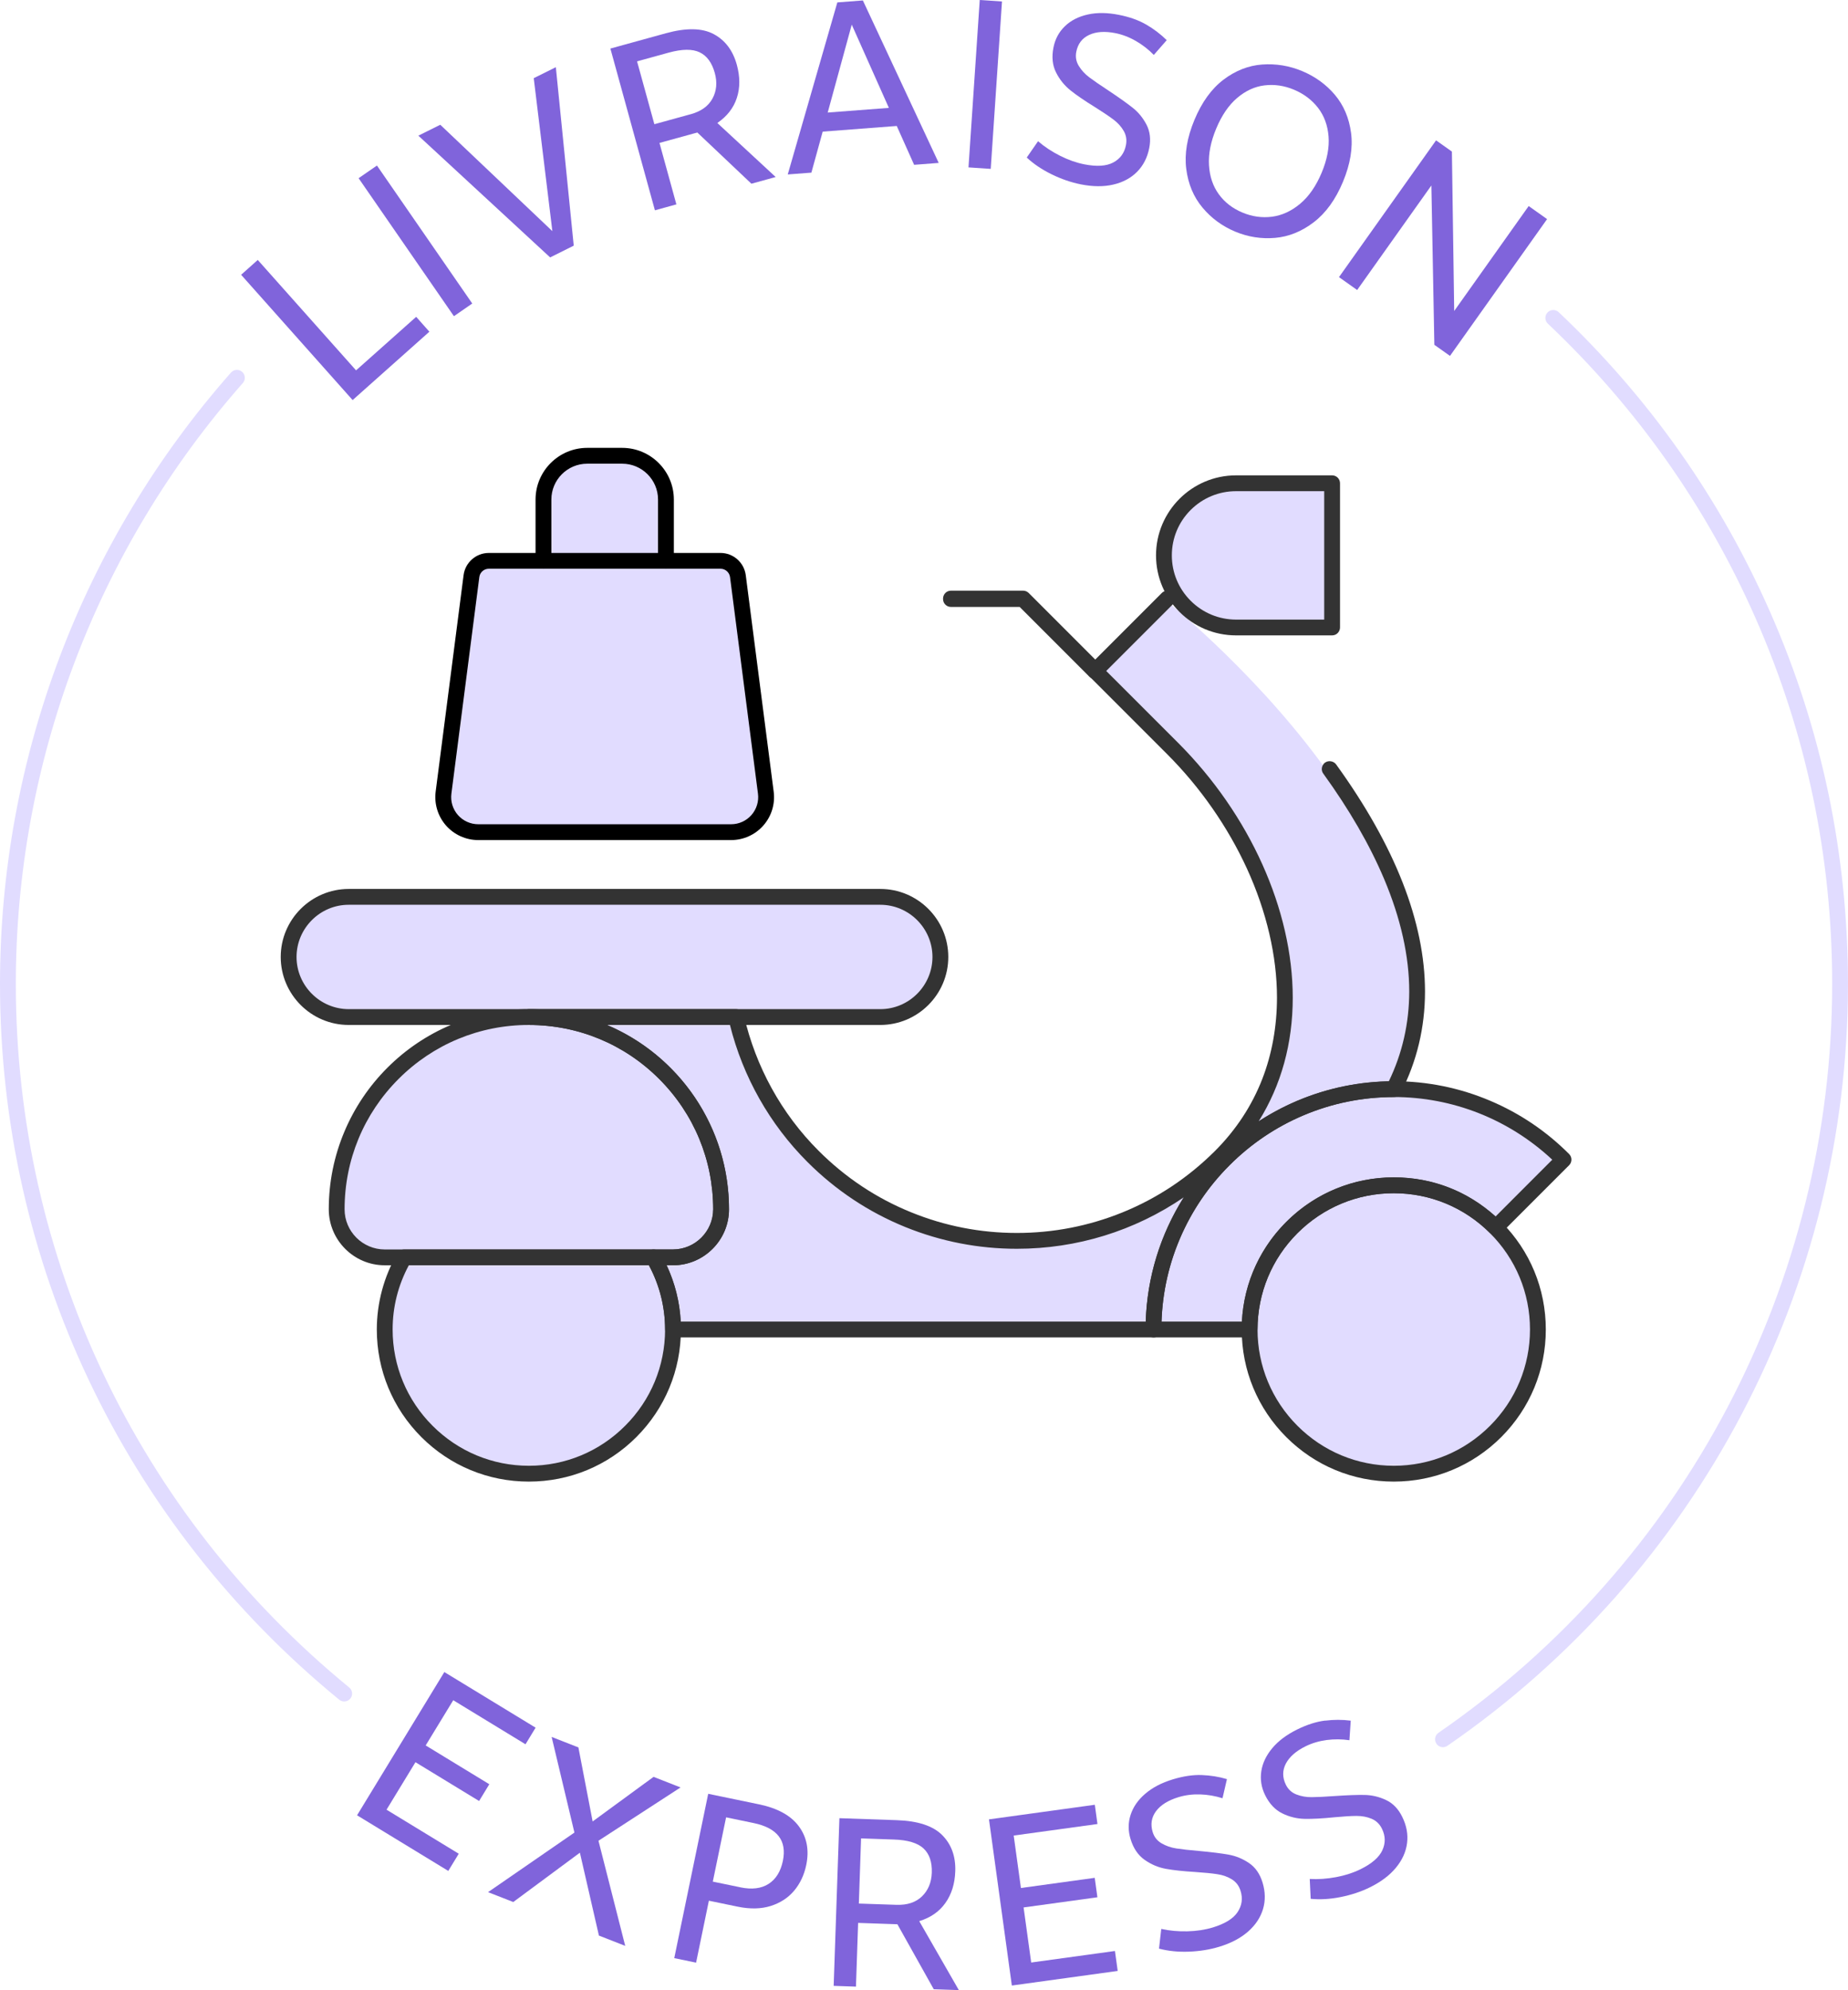 <?xml version="1.0" encoding="UTF-8"?><svg id="Calque_2" xmlns="http://www.w3.org/2000/svg" viewBox="0 0 408.87 440.14"><defs><style>.cls-1{fill:#8064db;}.cls-2{fill:#333;}.cls-3{fill:#e1dcff;}</style></defs><g id="Calque_1-2"><g><g><path class="cls-1" d="M53.35,60.77l3.68-3.28,21.75,24.42,13.3-11.84,2.92,3.29-16.98,15.12-24.67-27.71Z"/><path class="cls-1" d="M104.48,67.13l-4.05,2.8-21.09-30.52,4.06-2.8,21.09,30.52Z"/><path class="cls-1" d="M92.57,30l4.84-2.41,24.8,23.53-4.12-33.83,4.89-2.43,3.96,39.47-5.22,2.6-29.16-26.93Z"/><path class="cls-1" d="M166.26,40.64l-11.97-11.33-.82,.22-7.56,2.08,3.74,13.59-4.75,1.31-9.85-35.77,12.26-3.38c4.5-1.24,8.02-1.18,10.57,.17,2.55,1.35,4.26,3.61,5.14,6.78,.73,2.66,.74,5.1,.01,7.33-.72,2.23-2.17,4.09-4.32,5.56l12.91,11.95-5.37,1.48Zm-13.46-15.37c2.32-.64,3.93-1.8,4.84-3.48,.91-1.68,1.08-3.56,.51-5.64-.63-2.28-1.74-3.81-3.35-4.58-1.61-.77-3.89-.74-6.85,.07l-7,1.93,3.83,13.9,8.02-2.21Z"/><path class="cls-1" d="M198.4,27.86l-16.38,1.25-2.5,9.07-5.23,.4L185.26,.53l5.65-.43,16.78,35.93-5.44,.42-3.84-8.58Zm-1.74-4.01l-8.21-18.4-5.32,19.44,13.53-1.03Z"/><path class="cls-1" d="M219.2,37.35l-4.92-.33L216.77,0l4.92,.33-2.49,37.02Z"/><path class="cls-1" d="M253.63,5.45c1.68,.98,3.18,2.13,4.51,3.43l-2.86,3.27c-1.17-1.21-2.49-2.23-3.96-3.08-1.47-.85-2.99-1.43-4.54-1.74-2.32-.46-4.26-.33-5.8,.39-1.55,.72-2.5,1.96-2.85,3.73-.22,1.11-.04,2.15,.54,3.11s1.36,1.81,2.33,2.54c.97,.73,2.37,1.69,4.18,2.88,2.32,1.54,4.12,2.82,5.4,3.83,1.28,1.01,2.31,2.27,3.09,3.77,.78,1.51,.98,3.23,.6,5.17-.42,2.12-1.32,3.86-2.69,5.25-1.37,1.38-3.13,2.33-5.26,2.82-2.13,.5-4.54,.48-7.2-.05-2.15-.43-4.3-1.17-6.45-2.22-2.15-1.06-3.99-2.29-5.5-3.71l2.5-3.61c1.41,1.22,3.03,2.29,4.85,3.21,1.82,.92,3.61,1.55,5.38,1.9,2.74,.54,4.87,.41,6.4-.4,1.53-.81,2.47-2.09,2.81-3.82,.23-1.14,.07-2.19-.48-3.15s-1.31-1.8-2.28-2.53c-.97-.73-2.34-1.65-4.1-2.76-2.25-1.38-4.05-2.61-5.4-3.69-1.35-1.08-2.42-2.41-3.21-3.99-.79-1.58-.97-3.41-.56-5.49,.37-1.87,1.21-3.44,2.53-4.71,1.31-1.27,3-2.13,5.05-2.59,2.05-.46,4.34-.43,6.88,.07,2.39,.47,4.43,1.2,6.1,2.18Z"/><path class="cls-1" d="M295.34,20.97c1.95,2.31,3.14,5.11,3.58,8.41s-.16,6.91-1.79,10.83c-1.63,3.91-3.78,6.89-6.46,8.94s-5.53,3.2-8.56,3.46c-3.04,.26-5.98-.2-8.81-1.38-2.87-1.2-5.29-2.97-7.25-5.32-1.97-2.35-3.16-5.2-3.59-8.53-.43-3.34,.18-6.96,1.81-10.87,1.63-3.91,3.78-6.88,6.43-8.89,2.66-2.01,5.51-3.13,8.55-3.35,3.04-.22,6,.26,8.87,1.46,2.87,1.2,5.28,2.95,7.23,5.25Zm-15.55-2.09c-2.18,.26-4.2,1.19-6.07,2.78-1.87,1.59-3.42,3.86-4.64,6.79-1.21,2.9-1.74,5.6-1.59,8.09,.15,2.49,.87,4.63,2.17,6.42,1.3,1.79,3.05,3.14,5.23,4.05,2.15,.9,4.33,1.2,6.54,.92,2.21-.29,4.28-1.24,6.22-2.86,1.94-1.62,3.53-3.92,4.77-6.88,1.21-2.9,1.72-5.58,1.52-8.04-.2-2.46-.98-4.56-2.33-6.31-1.36-1.75-3.13-3.08-5.31-4-2.15-.9-4.32-1.22-6.49-.96Z"/><path class="cls-1" d="M342.29,48.46l-21.48,30.25-3.46-2.45-.66-35.24-16.42,23.12-4.02-2.85,21.48-30.25,3.5,2.48,.51,35.26,16.48-23.21,4.06,2.88Z"/></g><g><path class="cls-1" d="M116.26,385.76l-15.98-9.74-6.1,10,14.08,8.58-2.26,3.71-14.08-8.58-6.4,10.5,15.98,9.74-2.32,3.8-20.18-12.3,19.31-31.68,20.19,12.3-2.23,3.67Z"/><path class="cls-1" d="M132.41,407.09l5.92,23.26-5.82-2.28-4.21-18.33-14.74,10.91-5.58-2.18,19.11-13.18-5.04-21.15,5.92,2.32,3.15,16.37,13.48-9.86,5.97,2.34-18.16,11.79Z"/><path class="cls-1" d="M156.69,396.72l11.21,2.32c4.12,.85,7.07,2.47,8.84,4.86s2.33,5.24,1.64,8.57c-.46,2.21-1.36,4.11-2.69,5.69s-3.07,2.7-5.19,3.37c-2.12,.66-4.53,.71-7.23,.16l-6.43-1.33-2.83,13.7-4.83-1,7.51-36.33Zm7.09,20.68c2.56,.53,4.65,.28,6.27-.76,1.62-1.04,2.67-2.73,3.16-5.08,.93-4.5-1.23-7.29-6.49-8.38l-6.07-1.26-2.94,14.22,6.07,1.25Z"/><path class="cls-1" d="M206.6,439.95l-8.05-14.38-.85-.03-7.84-.27-.48,14.09-4.93-.17,1.27-37.08,12.71,.44c4.66,.16,8.01,1.26,10.04,3.31,2.03,2.05,3,4.72,2.88,8-.09,2.75-.82,5.09-2.18,7-1.36,1.92-3.28,3.25-5.79,4.02l8.76,15.25-5.56-.19Zm-8.27-18.68c2.4,.08,4.29-.54,5.66-1.87,1.37-1.33,2.09-3.08,2.17-5.23,.08-2.37-.53-4.15-1.83-5.37-1.3-1.21-3.49-1.87-6.56-1.97l-7.26-.25-.49,14.41,8.32,.28Z"/><path class="cls-1" d="M242.81,403.4l-18.53,2.55,1.6,11.6,16.33-2.25,.59,4.3-16.33,2.25,1.68,12.18,18.53-2.55,.61,4.41-23.42,3.23-5.06-36.75,23.42-3.23,.58,4.25Z"/><path class="cls-1" d="M265.87,392.57c1.94,.07,3.81,.37,5.59,.9l-.98,4.23c-1.6-.51-3.24-.79-4.94-.85-1.7-.05-3.31,.15-4.83,.62-2.26,.69-3.91,1.72-4.93,3.08-1.02,1.37-1.27,2.91-.75,4.63,.33,1.08,.98,1.91,1.95,2.48,.97,.57,2.05,.95,3.26,1.14s2.89,.38,5.05,.56c2.78,.26,4.97,.53,6.57,.82,1.6,.29,3.1,.91,4.5,1.86,1.4,.96,2.39,2.38,2.97,4.27,.63,2.06,.67,4.03,.11,5.9-.56,1.87-1.66,3.53-3.3,4.97-1.65,1.45-3.77,2.57-6.37,3.36-2.1,.64-4.34,1-6.73,1.09-2.39,.09-4.6-.14-6.61-.67l.5-4.36c1.82,.4,3.75,.58,5.79,.53,2.04-.05,3.92-.34,5.64-.86,2.67-.82,4.49-1.94,5.45-3.38,.96-1.44,1.19-3,.67-4.69-.34-1.12-.98-1.96-1.91-2.55-.94-.58-2-.97-3.21-1.15-1.2-.19-2.84-.35-4.92-.49-2.63-.16-4.8-.39-6.5-.7-1.7-.31-3.27-.98-4.71-2-1.44-1.02-2.47-2.54-3.09-4.57-.56-1.82-.56-3.61,0-5.35,.56-1.74,1.63-3.3,3.23-4.67,1.59-1.37,3.62-2.44,6.09-3.19,2.33-.71,4.47-1.03,6.41-.96Z"/><path class="cls-1" d="M293.18,380.54c1.93-.24,3.82-.24,5.67,0l-.29,4.33c-1.66-.25-3.33-.26-5.01-.05-1.68,.22-3.24,.68-4.67,1.38-2.12,1.04-3.58,2.32-4.38,3.83-.79,1.51-.79,3.08,0,4.69,.5,1.01,1.27,1.73,2.32,2.14,1.05,.41,2.18,.61,3.4,.6s2.91-.09,5.08-.25c2.78-.19,4.99-.27,6.61-.24,1.63,.03,3.21,.4,4.74,1.12,1.54,.72,2.74,1.97,3.61,3.75,.95,1.94,1.3,3.87,1.05,5.8-.25,1.93-1.07,3.75-2.47,5.43-1.39,1.69-3.31,3.13-5.75,4.33-1.97,.97-4.12,1.68-6.47,2.15-2.35,.47-4.56,.6-6.63,.39l-.21-4.39c1.86,.11,3.8-.03,5.8-.4,2-.37,3.81-.96,5.43-1.75,2.5-1.23,4.12-2.63,4.84-4.21,.72-1.57,.69-3.15-.09-4.74-.51-1.05-1.28-1.78-2.29-2.21-1.02-.43-2.13-.63-3.35-.63-1.22,0-2.86,.11-4.93,.3-2.63,.27-4.8,.38-6.53,.35-1.73-.04-3.39-.44-4.97-1.22-1.58-.78-2.84-2.12-3.78-4.02-.84-1.71-1.12-3.47-.85-5.28,.27-1.81,1.09-3.52,2.44-5.13,1.35-1.61,3.19-2.98,5.5-4.12,2.19-1.08,4.25-1.73,6.18-1.97Z"/></g><g><g><path class="cls-3" d="M104.89,184.03h55.95c4.67,0,8.28-4.1,7.68-8.73l-6.18-47.9c-.25-1.93-1.89-3.38-3.84-3.38h-12.08v-13.55c0-5.35-4.33-9.68-9.68-9.68h-7.74c-5.35,0-9.68,4.33-9.68,9.68v13.55h-12.08c-1.95,0-3.59,1.45-3.84,3.38l-6.18,47.9c-.6,4.63,3.01,8.73,7.68,8.73Z"/><path class="cls-3" d="M324.13,266.84c2.13,1.31,4.1,2.86,5.86,4.62l15.02-15.02c-9.62-9.63-22.91-15.59-37.57-15.59,25.25-49.17-50.05-108.52-50.05-108.52l-15.99,15.99-.07,.07,.04-.04,17.16,17.16c24.91,24.91,35.54,65.3,10.63,90.21-24.91,24.91-65.3,24.91-90.21,0-8.79-8.79-14.42-19.53-17-30.82h31.89c7.31,0,13.29-5.98,13.29-13.29s-5.98-13.29-13.29-13.29H76.22c-7.31,0-13.29,5.98-13.29,13.29s5.98,13.29,13.29,13.29h39.87c-23.48,0-42.52,19.04-42.52,42.52,0,5.85,4.78,10.63,10.63,10.63h4.3c-2.72,4.7-4.3,10.13-4.3,15.95,0,17.61,14.28,31.89,31.89,31.89s31.89-14.28,31.89-31.89h127.57c0,17.61,14.28,31.89,31.89,31.89s31.89-14.28,31.89-31.89c0-11.49-6.08-21.56-15.2-27.18Zm-2.8-1.54s-.05-.02-.07-.04c.02,.01,.05,.02,.07,.04Z"/><path class="cls-3" d="M272.54,138.76h21.26v-31.89h-21.26c-8.81,0-15.95,7.14-15.95,15.95s7.14,15.95,15.95,15.95Z"/></g><g id="shopping_bag"><path d="M147.34,125.78c-.97,0-1.75-.78-1.75-1.75v-13.55c0-4.37-3.56-7.93-7.93-7.93h-7.74c-4.37,0-7.93,3.56-7.93,7.93v13.55c0,.97-.78,1.75-1.75,1.75s-1.75-.78-1.75-1.75v-13.55c0-6.3,5.13-11.43,11.43-11.43h7.74c6.3,0,11.43,5.13,11.43,11.43v13.55c0,.97-.78,1.75-1.75,1.75Z"/><path d="M161.76,185.79h-55.95c-2.73,0-5.33-1.18-7.13-3.22-1.8-2.05-2.63-4.78-2.29-7.48l6.18-47.9c.36-2.79,2.76-4.9,5.58-4.9h51.27c2.82,0,5.21,2.11,5.58,4.9l6.18,47.9c.35,2.71-.48,5.43-2.29,7.48-1.8,2.05-4.4,3.22-7.13,3.22Zm-53.61-60.01c-1.06,0-1.97,.79-2.1,1.85h0l-6.18,47.9c-.22,1.71,.31,3.43,1.44,4.72s2.78,2.04,4.5,2.04h55.95c1.72,0,3.36-.74,4.5-2.04s1.66-3.02,1.44-4.72l-6.18-47.9c-.14-1.05-1.04-1.85-2.1-1.85h-51.27Zm-3.84,1.63h0Z"/></g><g><path class="cls-2" d="M308.37,327.67h0c-8.99,0-17.44-3.5-23.79-9.85-6.35-6.36-9.85-14.8-9.85-23.79s3.5-17.44,9.85-23.79c6.35-6.35,14.8-9.85,23.79-9.86h0c8.98,0,17.43,3.51,23.79,9.86,6.35,6.35,9.85,14.8,9.85,23.79s-3.5,17.43-9.85,23.79c-6.36,6.35-14.81,9.85-23.79,9.85Zm0-63.78c-8.05,0-15.62,3.15-21.31,8.84s-8.82,13.25-8.83,21.3c0,8.05,3.15,15.61,8.83,21.3,5.69,5.69,13.26,8.83,21.31,8.84,8.05,0,15.61-3.15,21.3-8.84s8.83-13.25,8.84-21.3c0-8.05-3.15-15.62-8.84-21.3-5.69-5.69-13.25-8.83-21.3-8.84h0Z"/><path class="cls-2" d="M276.48,295.78h-21.27c-.47,0-.91-.19-1.23-.51-.33-.33-.51-.77-.51-1.24,0-30.27,24.63-54.9,54.9-54.91h0c7.4,0,14.58,1.46,21.35,4.33,6.54,2.77,12.41,6.73,17.45,11.78,.33,.33,.51,.77,.51,1.23s-.18,.91-.51,1.24l-15.01,15.01c-.67,.67-1.83,.66-2.48,0-5.69-5.69-13.26-8.82-21.31-8.82-8.05,0-15.62,3.15-21.31,8.84s-8.82,13.25-8.84,21.3c0,.47-.18,.91-.51,1.24s-.77,.51-1.23,.51Zm-19.49-3.5h17.78c.44-8.61,4.13-16.63,10.38-22.59,6.28-6,14.53-9.3,23.22-9.3s16.33,3.07,22.52,8.65l12.55-12.56c-9.57-8.93-22.02-13.86-35.07-13.86-6.93,0-13.66,1.37-19.99,4.05-6.12,2.59-11.61,6.3-16.34,11.03-9.27,9.26-14.61,21.54-15.05,34.58Z"/><path class="cls-2" d="M148.9,279.83h-63.78c-6.82,0-12.37-5.56-12.38-12.38,0-5.98,1.17-11.77,3.48-17.23,2.23-5.27,5.42-10.01,9.49-14.08,4.06-4.06,8.8-7.25,14.07-9.48,5.46-2.31,11.26-3.48,17.23-3.48s11.78,1.17,17.24,3.48c5.27,2.23,10,5.42,14.07,9.48,4.07,4.07,7.26,8.81,9.49,14.08,2.31,5.46,3.48,11.25,3.48,17.23,0,6.82-5.56,12.38-12.39,12.38Zm-31.89-53.15c-10.89,0-21.13,4.24-28.83,11.94s-11.94,17.94-11.94,28.83c0,4.89,3.99,8.87,8.88,8.88h63.78c4.89-.01,8.88-3.99,8.89-8.88,0-10.89-4.25-21.13-11.95-28.83-7.7-7.7-17.94-11.94-28.83-11.94h0Z"/><path class="cls-2" d="M117.01,327.67c-8.99,0-17.43-3.5-23.79-9.85-6.35-6.36-9.85-14.8-9.85-23.79,0-5.88,1.57-11.7,4.54-16.83,.3-.53,.89-.87,1.51-.87h55.18c.63,0,1.21,.34,1.52,.87,2.97,5.13,4.53,10.94,4.53,16.83,0,8.99-3.5,17.43-9.85,23.79-6.35,6.35-14.8,9.85-23.79,9.85Zm-26.56-47.84c-2.37,4.42-3.58,9.2-3.58,14.2,0,8.05,3.15,15.62,8.84,21.3,5.69,5.69,13.25,8.83,21.3,8.84,8.05,0,15.62-3.15,21.3-8.84,5.69-5.68,8.83-13.25,8.84-21.3,0-5-1.2-9.77-3.58-14.2h-53.12Z"/><path class="cls-2" d="M255.21,295.78h-106.31c-.46,0-.9-.18-1.23-.52-.33-.33-.52-.76-.52-1.23,0-5.27-1.4-10.48-4.06-15.07-.31-.54-.31-1.21,0-1.75,.31-.54,.89-.88,1.51-.88h4.3c4.89-.01,8.88-3.99,8.89-8.88,0-10.89-4.25-21.13-11.95-28.83-7.7-7.7-17.94-11.94-28.83-11.94-.46,0-.9-.18-1.23-.51s-.52-.77-.52-1.24,.19-.91,.52-1.24c.32-.32,.77-.51,1.23-.51h45.87c.82,0,1.52,.56,1.7,1.36,2.62,11.4,8.33,21.77,16.54,29.97,5.92,5.92,12.82,10.51,20.52,13.62,7.43,3.02,15.28,4.55,23.34,4.55s15.92-1.53,23.35-4.54c7.69-3.12,14.59-7.71,20.52-13.63,4.62-4.63,8.12-9.96,10.42-15.86,2.15-5.54,3.25-11.61,3.26-18.03,0-9.14-2.29-18.99-6.63-28.49-4.25-9.27-10.36-18.04-17.68-25.35l-17.17-17.17c-.68-.68-.68-1.79,0-2.47l16.03-16.03s0,0,0,0c.66-.65,1.8-.64,2.46,.02,.68,.68,.68,1.79,0,2.47l-14.79,14.79,15.93,15.92c15.85,15.87,25.32,36.92,25.34,56.32,0,10.11-2.53,19.32-7.54,27.36,8.59-5.58,18.53-8.64,28.79-8.84,2.99-6.17,4.51-12.85,4.52-19.87,0-7.78-1.87-16.17-5.58-24.94-3.17-7.5-7.69-15.31-13.43-23.24-.22-.29-.33-.64-.34-1.01,0-.56,.27-1.1,.72-1.43,.76-.55,1.91-.36,2.45,.39,13.04,18.03,19.66,34.92,19.67,50.23,0,7.93-1.8,15.47-5.36,22.4-.31,.59-.91,.95-1.56,.95-6.93,0-13.66,1.37-19.99,4.05-6.12,2.59-11.61,6.3-16.34,11.03-4.73,4.73-8.44,10.22-11.03,16.34-2.69,6.33-4.05,13.06-4.05,19.99,0,.47-.18,.91-.51,1.23-.33,.34-.77,.52-1.24,.52Zm-104.6-3.5h102.88c.31-9.75,3.22-19.25,8.42-27.48-10.9,7.44-23.66,11.38-36.93,11.38-8.51,0-16.8-1.62-24.66-4.8-8.13-3.3-15.42-8.14-21.68-14.4-8.33-8.33-14.26-18.8-17.14-30.3h-27.21c7.87,3.34,14.56,8.84,19.38,15.94,4.98,7.34,7.62,15.92,7.62,24.83,0,6.82-5.56,12.38-12.39,12.38h-1.41c1.85,3.94,2.9,8.13,3.12,12.45Z"/><path class="cls-2" d="M194.77,226.68H77.15c-8.29,0-15.04-6.76-15.04-15.04s6.75-15.03,15.04-15.04h117.62c8.29,0,15.04,6.75,15.04,15.04s-6.75,15.03-15.04,15.04Zm-117.62-26.58c-6.35,0-11.53,5.19-11.54,11.54,0,6.35,5.19,11.53,11.54,11.54h117.62c6.35,0,11.53-5.19,11.54-11.54-.01-6.35-5.19-11.53-11.54-11.54H77.15Z"/><path class="cls-2" d="M242.25,150.16c-.47,0-.9-.18-1.23-.51l-15.42-15.42h-15.2c-.47,0-.91-.18-1.24-.51s-.51-.77-.51-1.24v-.1c0-.46,.19-.91,.51-1.24,.33-.32,.78-.51,1.24-.51h15.97c.45,0,.9,.19,1.23,.51l15.96,15.96c.33,.33,.52,.77,.52,1.24s-.19,.91-.52,1.24l-.07,.07c-.33,.33-.77,.51-1.24,.51Z"/><path class="cls-2" d="M294.73,140.52h-21.26c-9.76,0-17.7-7.94-17.7-17.69s7.94-17.7,17.7-17.7h21.26c.46,0,.91,.18,1.24,.51,.32,.33,.51,.77,.51,1.24v31.89c0,.47-.19,.91-.52,1.24-.32,.33-.76,.51-1.23,.51Zm-21.26-31.89c-3.8,0-7.36,1.49-10.04,4.16-2.68,2.68-4.16,6.25-4.16,10.04s1.48,7.35,4.16,10.03,6.24,4.16,10.04,4.17h19.51v-28.4h-19.51Z"/></g></g><path class="cls-3" d="M76.16,376.3c-.39,0-.78-.13-1.11-.4C27.35,336.87,0,279.18,0,217.62c0-49.86,18.15-97.88,51.11-135.23,.64-.72,1.75-.79,2.47-.15,.72,.64,.79,1.75,.15,2.47C21.34,121.41,3.5,168.61,3.5,217.62c0,60.51,26.89,117.21,73.76,155.58,.75,.61,.86,1.71,.25,2.46-.35,.42-.85,.64-1.36,.64Z"/><path class="cls-3" d="M319.26,386.41c-.56,0-1.1-.26-1.44-.76-.55-.8-.35-1.88,.45-2.43,54.54-37.56,87.1-99.47,87.1-165.61,0-28.12-5.7-55.32-16.93-80.85-10.85-24.66-26.32-46.59-45.98-65.18-.7-.66-.73-1.77-.07-2.47,.66-.7,1.77-.73,2.47-.07,20,18.91,35.74,41.22,46.78,66.31,11.43,25.97,17.22,53.65,17.22,82.26,0,67.29-33.13,130.27-88.62,168.49-.3,.21-.65,.31-.99,.31Z"/></g></g></svg>